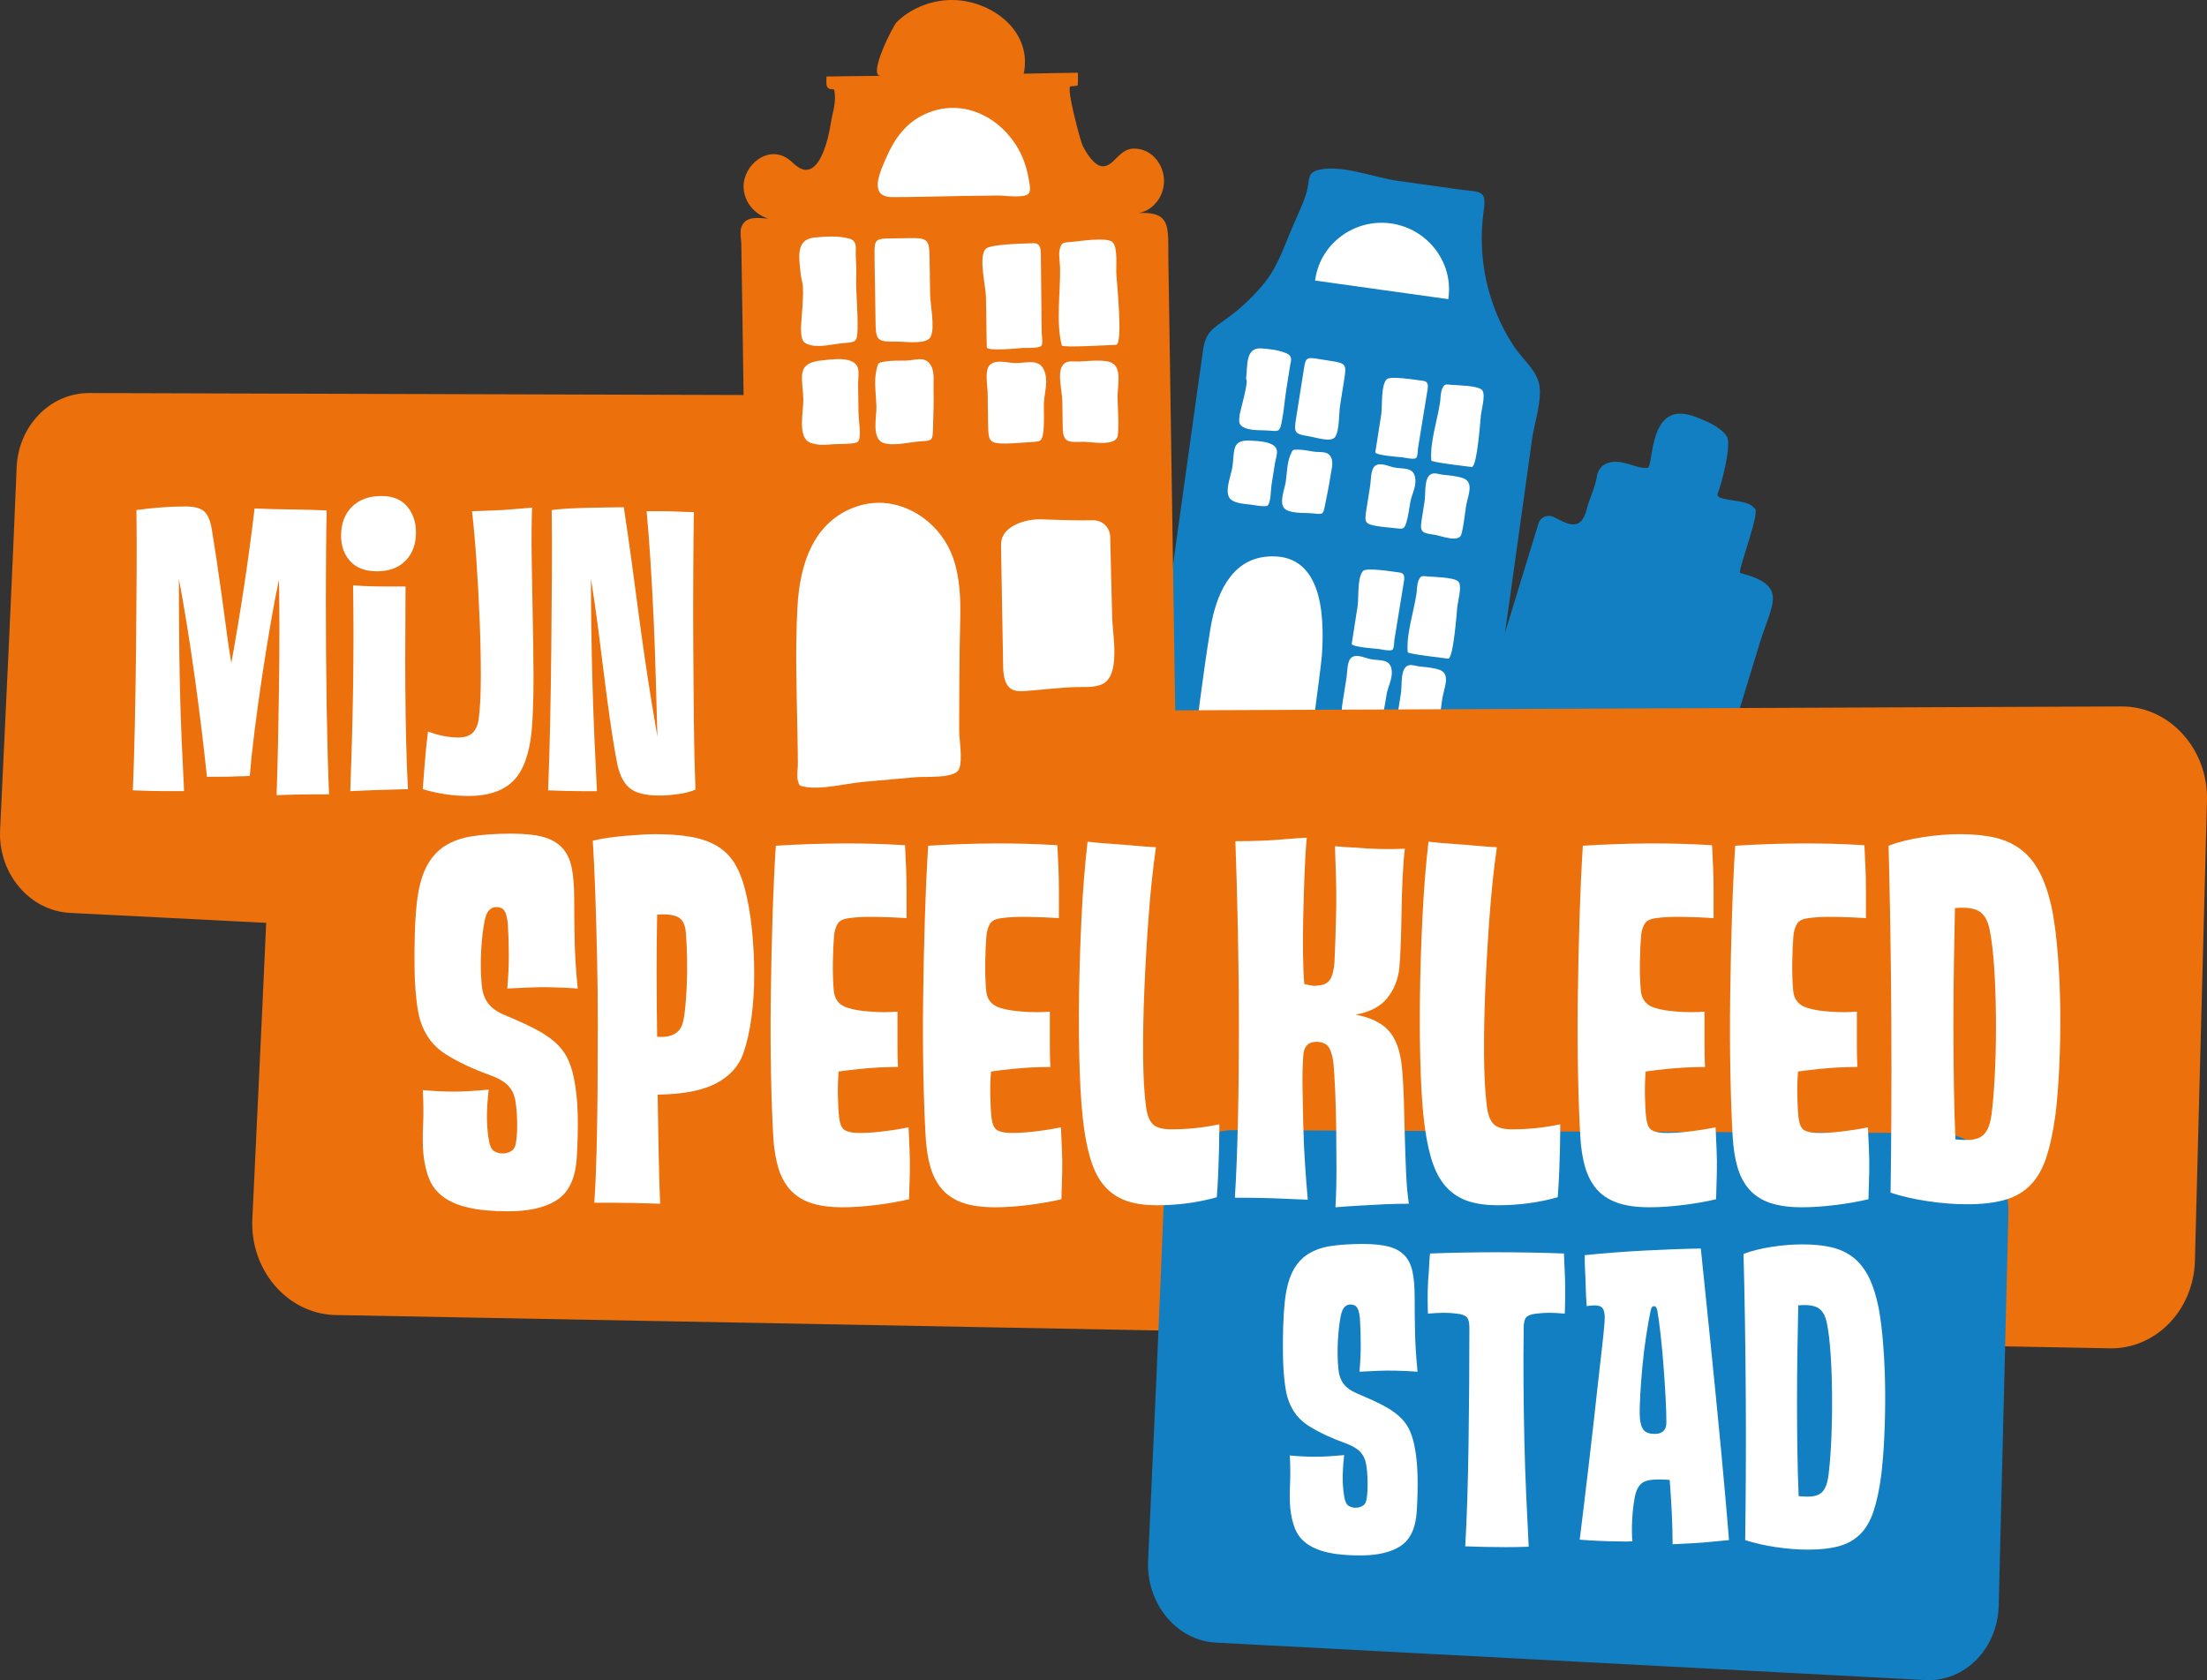 <?xml version="1.0" encoding="utf-8"?>
<!-- Generator: Adobe Illustrator 25.3.0, SVG Export Plug-In . SVG Version: 6.00 Build 0)  -->
<svg version="1.1" id="Laag_1" xmlns="http://www.w3.org/2000/svg" xmlns:xlink="http://www.w3.org/1999/xlink" x="0px" y="0px"
	 viewBox="0 0 280.185 213.296" style="enable-background:new 0 0 280.185 213.296;" xml:space="preserve">
<rect x="0" y="0" width="280.185" height="213.296" fill="#333333" stroke="none"/>
<path style="fill:#117FC2;" d="M220.9,72.703c-0.187-0.637,2.777-8.167,1.793-8.196
	c-0.7-1.026-3.121-0.836-4.409-1.362c-0.198-0.08-0.288-0.308-0.211-0.505
	c0.502-1.278,1.795-6.187,1.148-7.232c-0.765-1.237-2.812-2.066-4.18-2.561
	c-5.881-2.124-5.052,6.453-5.886,6.548c-1.57,0.18-3.752-1.554-5.595-0.343
	c-0.378,0.25-0.728,0.831-0.8,1.278c-0.259,1.625-0.927,2.791-1.327,4.344
	c-0.78,3.023-2.604,1.72-4.217,0.95c-0.757-0.36-1.657,0.026-1.902,0.828
	c-4.036,13.181-8.073,26.363-12.11,39.543l29.937,9.169l5.97-19.497
	c1.432-4.678,2.866-9.356,4.298-14.036c1.57-5.126,3.704-7.264-2.516-8.906
	C220.893,72.72,221.086,73.34,220.9,72.703"/>
<path style="fill:#117FC2;" d="M188.351,26.865c0.4-2.839-0.305-2.426-3.126-2.819
	c-2.601-0.366-5.201-0.727-7.8-1.091c-2.853-0.397-6.962-2.025-9.807-1.435
	c-1.818,0.376-1.231,1.162-1.776,2.998c-0.436,1.465-1.138,2.842-1.739,4.243
	c-0.958,2.235-1.882,5.006-3.407,6.937c-1.349,1.704-2.923,3.233-4.668,4.527
	c-2.071,1.537-3.013,1.833-3.329,4.455c-0.152,1.261-0.361,2.519-0.538,3.779
	c-0.486,3.481-0.972,6.963-1.457,10.446c-1.146,8.203-2.291,16.408-3.436,24.612
	c-0.595,4.255-1.189,8.51-1.783,12.766l21.264,2.968l21.265,2.97l5.061-36.252
	c0.474-3.396,0.949-6.792,1.423-10.19c0.284-2.028,1.016-4.048,1-6.115
	c-0.018-2.488-2.049-3.773-3.359-5.78
	C188.872,38.886,187.519,32.776,188.351,26.865"/>
<path style="fill:#FFFFFF;" d="M183.902,37.678c0.536-4.499-2.745-8.676-7.315-9.314
	c-4.571-0.64-8.872,2.48-9.586,6.955l-0.049,0.297l16.914,2.362L183.902,37.678z
	"/>
<path style="fill:#FFFFFF;" d="M165.623,99.794l-14.412-2.012
	c0.755-5.853,1.485-12.051,2.456-17.983c0.698-4.254,2.56-8.693,7.094-9.129
	c6.945-0.667,7.444,6.98,7.056,12.546
	C167.712,84.737,165.669,99.8,165.623,99.794"/>
<path style="fill:#FFFFFF;" d="M164.131,57.17c-0.107,0.086-0.168,0.257-0.311,0.586
	c-0.424,0.985-0.442,2.353-0.588,3.412c-0.12,0.882-1.013,2.916,0.025,3.541
	c0.874,0.524,2.618,0.361,3.609,0.483c1.11,0.136,1.117,0.083,1.356-1.104
	c0.242-1.2,0.499-2.399,0.675-3.613c0.095-0.651,0.39-1.573,0.154-2.243
	c-0.383-1.084-1.392-0.755-2.332-0.905c-0.599-0.096-1.254-0.238-1.86-0.242
	C164.431,57.081,164.251,57.07,164.131,57.17 M157.247,56.2
	c-0.759,0.506-0.571,1.681-0.804,3.164c-0.178,1.119-1.211,3.464-0.021,4.162
	c0.651,0.382,1.444,0.445,2.18,0.512c0.413,0.037,1.983,0.371,2.305,0.154
	c0.428-0.287,0.43-2.078,0.505-2.557c0.146-0.922,0.291-1.845,0.437-2.767
	c0.076-0.48,0.316-1.153,0.259-1.636c-0.143-1.207-2.406-1.231-3.263-1.291
	C158.067,55.886,157.571,55.981,157.247,56.2 M170.632,46.38
	c-0.216-0.287-0.687-0.403-1.57-0.543c-0.657-0.103-1.314-0.207-1.97-0.311
	c-1.256-0.199-1.342,0.013-1.548,1.249c-0.19,1.131-0.358,2.264-0.538,3.396
	c-0.156,0.993-0.314,1.986-0.471,2.98c-0.273,1.728-0.227,1.939,1.558,2.221
	c0.966,0.152,2.897,0.832,3.407,0.101c0.567-0.817,0.465-3.041,0.636-4.042
	c0.175-1.11,0.35-2.218,0.525-3.326C170.807,47.182,170.862,46.685,170.632,46.38
	 M163.78,45.19c-0.084-0.122-0.221-0.23-0.429-0.321
	c-1-0.437-2.114-0.554-3.19-0.637c-2.142-0.166-1.732,2.317-1.975,3.862
	c0.416,0.131-0.749,4.095-0.804,4.542c-0.111,0.9-0.178,1.331,0.66,1.686
	c0.916,0.389,2.195,0.257,3.177,0.346c1.132,0.106,1.254,0.116,1.502-1.119
	c0.276-1.383,0.373-2.795,0.593-4.189c0.148-0.94,0.295-1.879,0.446-2.819
	C163.841,46.024,164.03,45.548,163.78,45.19 M186.31,61.083
	c-0.135-0.167-0.332-0.302-0.609-0.394c-0.821-0.272-1.677-0.324-2.528-0.42
	c-0.676-0.076-1.281-0.424-1.781,0.154c-0.572,0.661-0.409,2.408-0.54,3.237
	c-0.132,0.843-0.265,1.685-0.399,2.527c-0.239,1.514,0.31,1.49,1.729,1.713
	c0.734,0.116,3.035,1.032,3.34-0.061c0.313-1.126,0.407-2.35,0.583-3.503
	C186.267,63.27,186.928,61.843,186.31,61.083 M174.555,59.156
	c-0.554,0.453-0.509,1.891-0.613,2.549c-0.162,1.022-0.33,2.046-0.489,3.068
	c-0.239,1.542-0.184,1.76,1.425,2.023c0.747,0.122,1.501,0.171,2.252,0.257
	c0.968,0.11,1.135,0.192,1.427-0.778c0.245-0.812,0.336-1.71,0.49-2.543
	c0.168-0.907,0.724-1.899,0.641-2.872c-0.143-1.685-1.56-1.254-2.808-1.538
	c-0.664-0.151-1.652-0.652-2.292-0.192L174.555,59.156 M188.228,49.619
	l-0.12-0.151c-0.645-0.524-2.956-0.545-3.816-0.614
	c-0.767-0.063-0.899-0.157-1.193,0.473c-0.228,0.488-0.204,1.29-0.287,1.82
	c-0.36,2.267-1.295,5.059-1.104,7.312c0.021,0.241,4.695,0.764,5.145,0.829
	c0.686-0.068,1.086-6.046,1.164-6.682
	C188.102,51.929,188.573,50.252,188.228,49.619 M179.771,58.15
	c-0.297,0.23-1.478-0.068-1.827-0.103c-0.293-0.026-3.405-0.246-3.341-0.648
	c0.252-1.587,0.497-3.177,0.747-4.765c0.16-1.025-0.067-3.733,0.701-4.489
	c0.453-0.447,3.634,0.077,4.552,0.192c0.159,0.019,0.325,0.047,0.452,0.146
	c0.262,0.207,0.236,0.608,0.184,0.941c-0.394,2.481-0.814,4.959-1.214,7.44
	C179.985,57.115,179.989,57.983,179.771,58.15"/>
<path style="fill:#FFFFFF;" d="M176.774,82.481c-0.297,0.23-1.478-0.068-1.827-0.102
	c-0.293-0.028-3.405-0.247-3.341-0.649c0.252-1.587,0.497-3.177,0.747-4.765
	c0.16-1.025-0.067-3.733,0.701-4.489c0.453-0.447,3.634,0.077,4.552,0.192
	c0.159,0.019,0.325,0.047,0.45,0.146c0.265,0.207,0.238,0.608,0.186,0.939
	c-0.394,2.483-0.814,4.961-1.214,7.442
	C176.988,81.446,176.992,82.314,176.774,82.481"/>
<path style="fill:#FFFFFF;" d="M185.231,73.949l-0.122-0.15
	c-0.643-0.524-2.956-0.545-3.816-0.615c-0.765-0.062-0.898-0.156-1.192,0.474
	c-0.228,0.487-0.203,1.288-0.288,1.82c-0.358,2.267-1.295,5.058-1.102,7.313
	c0.021,0.24,4.694,0.762,5.144,0.827c0.685-0.067,1.086-6.045,1.165-6.681
	C185.103,76.259,185.574,74.583,185.231,73.949"/>
<path style="fill:#FFFFFF;" d="M171.557,83.488c-0.553,0.453-0.51,1.891-0.614,2.547
	c-0.161,1.024-0.328,2.046-0.487,3.07c-0.24,1.54-0.185,1.76,1.425,2.023
	c0.746,0.122,1.5,0.171,2.252,0.257c0.969,0.11,1.135,0.19,1.426-0.778
	c0.245-0.813,0.336-1.71,0.492-2.544c0.168-0.906,0.723-1.898,0.64-2.871
	c-0.144-1.685-1.561-1.254-2.809-1.539c-0.663-0.152-1.651-0.651-2.292-0.19
	L171.557,83.488"/>
<path style="fill:#FFFFFF;" d="M183.313,85.415c-0.135-0.167-0.333-0.302-0.609-0.394
	c-0.82-0.272-1.677-0.324-2.529-0.42c-0.675-0.078-1.279-0.423-1.781,0.154
	c-0.572,0.661-0.408,2.409-0.539,3.238l-0.4,2.526
	c-0.239,1.514,0.311,1.49,1.73,1.713c0.733,0.116,3.035,1.033,3.339-0.061
	c0.314-1.126,0.407-2.35,0.584-3.504
	C183.271,87.602,183.931,86.176,183.313,85.415"/>
<rect x="205.787" y="90.606" transform="matrix(0.266 -0.964 0.964 0.266 61.646 274.408)" style="fill:#117FC2;" width="10.437" height="12.239"/>
<path style="fill:#EC700C;" d="M2.112,59.366c-0.49,12.257-1.494,33.44-2.099,45.974
	c-0.268,5.565,3.758,10.32,8.937,10.556l93.141,4.729
	c5.142,0.236,9.447-4.076,9.591-9.609l1.323-50.508
	c0.149-5.675-4.131-10.373-9.408-10.333l-92.361-0.277
	C6.325,49.938,2.323,54.089,2.112,59.366"/>
<path style="fill:#EC700C;" d="M34.463,101.56c-0.567,14.175-1.729,38.677-2.427,53.171
	c-0.309,6.437,4.346,11.935,10.336,12.21l225.186,4.223
	c5.947,0.271,10.925-4.716,11.093-11.113l1.53-58.415
	c0.172-6.564-4.778-11.999-10.88-11.952L45.015,90.61
	C39.336,90.654,34.707,95.456,34.463,101.56"/>
<path style="fill:#117FC2;" d="M147.739,152.797c-0.462,12.082-1.411,32.965-1.983,45.319
	c-0.254,5.486,3.644,10.178,8.652,10.417l90.071,4.754
	c4.973,0.237,9.131-4.009,9.266-9.462l1.228-49.79
	c0.139-5.595-4.005-10.233-9.108-10.197l-89.312-0.364
	C151.803,143.506,147.938,147.594,147.739,152.797"/>
<path style="fill:#FFFFFF;" d="M41.47,64.8c-0.034,1.559-0.059,3.329-0.076,5.312
	c-0.018,1.984-0.025,4.059-0.025,6.228c0,2.17,0.007,4.39,0.025,6.66
	c0.017,2.271,0.042,4.473,0.076,6.609c0.034,2.135,0.076,4.169,0.128,6.1
	c0.05,1.931,0.11,3.644,0.177,5.135h-2.033c-0.61,0-1.322,0.008-2.136,0.026
	c-0.813,0.016-1.643,0.041-2.491,0.076c0.068-1.932,0.127-4.075,0.178-6.432
	c0.051-2.354,0.094-4.761,0.128-7.218c0.032-2.457,0.05-4.872,0.05-7.245
	c0-2.373-0.018-4.523-0.05-6.457c-0.373,1.728-0.746,3.686-1.119,5.873
	c-0.373,2.186-0.729,4.415-1.068,6.685c-0.339,2.27-0.643,4.482-0.915,6.633
	c-0.272,2.154-0.474,4.06-0.609,5.72c-0.51,0.034-1.068,0.052-1.679,0.052
	c-0.508,0.034-1.084,0.05-1.728,0.05h-2.033
	c-0.171-1.661-0.391-3.61-0.661-5.847c-0.272-2.237-0.568-4.515-0.89-6.836
	c-0.323-2.323-0.661-4.576-1.016-6.763c-0.357-2.185-0.687-4.075-0.993-5.667
	c0,2.034,0.009,4.211,0.027,6.532c0.016,2.322,0.05,4.669,0.101,7.041
	c0.05,2.373,0.128,4.702,0.229,6.99c0.102,2.288,0.203,4.415,0.304,6.38
	h-0.609h-1.475c-0.609,0-1.304-0.009-2.084-0.025
	c-0.78-0.018-1.559-0.043-2.339-0.077c0.101-2.338,0.186-5.082,0.254-8.236
	c0.069-3.151,0.119-6.386,0.154-9.71c0.032-3.32,0.057-6.532,0.075-9.634
	c0.017-3.1,0.008-5.769-0.025-8.005c0.982-0.136,2.016-0.247,3.102-0.332
	c1.083-0.083,2.117-0.126,3.1-0.126c1.051,0,1.822,0.186,2.313,0.559
	c0.491,0.372,0.84,1.135,1.043,2.287c0.168,1.016,0.363,2.254,0.584,3.711
	c0.22,1.458,0.44,2.983,0.661,4.576c0.22,1.594,0.432,3.16,0.636,4.702
	c0.203,1.543,0.407,2.891,0.609,4.042c0.576-3.185,1.119-6.456,1.628-9.811
	c0.508-3.356,0.948-6.625,1.321-9.812c1.425,0.068,2.949,0.11,4.575,0.126
	C38.521,64.69,40.047,64.732,41.47,64.8"/>
<path style="fill:#FFFFFF;" d="M44.825,74.305c0.814,0.07,1.619,0.112,2.416,0.128
	c0.796,0.018,1.515,0.025,2.16,0.025h2.084c0,1.831-0.009,3.857-0.025,6.076
	c-0.018,2.22-0.018,4.482,0,6.787c0.016,2.305,0.05,4.567,0.101,6.787
	c0.052,2.219,0.127,4.244,0.23,6.074c-0.883,0.035-1.763,0.06-2.644,0.078
	c-0.881,0.016-1.661,0.042-2.339,0.076c-0.814,0.032-1.594,0.067-2.338,0.101
	c0.067-1.898,0.135-3.973,0.204-6.228c0.066-2.254,0.117-4.532,0.151-6.838
	c0.034-2.304,0.051-4.574,0.051-6.811C44.876,78.29,44.859,76.205,44.825,74.305
	 M48.435,62.969c1.423,0,2.508,0.441,3.253,1.322
	c0.746,0.881,1.119,1.983,1.119,3.304c0,1.493-0.441,2.687-1.322,3.585
	s-2.084,1.347-3.61,1.347c-1.492,0-2.627-0.423-3.405-1.271
	c-0.78-0.847-1.169-1.932-1.169-3.254c0-1.526,0.457-2.745,1.373-3.66
	C45.587,63.427,46.841,62.969,48.435,62.969"/>
<path style="fill:#FFFFFF;" d="M59.923,64.901c0.915-0.033,1.83-0.067,2.745-0.101
	c0.915-0.034,1.728-0.085,2.441-0.153c0.847-0.068,1.66-0.135,2.439-0.204
	c-0.068,1.899-0.084,4.018-0.05,6.354c0.033,2.339,0.076,4.729,0.128,7.17
	c0.05,2.44,0.083,4.83,0.101,7.167c0.016,2.339-0.026,4.423-0.128,6.253
	c-0.169,3.492-0.89,5.974-2.16,7.448c-1.27,1.475-3.262,2.212-5.974,2.212
	c-1.965,0-3.898-0.289-5.795-0.864c0.067-0.882,0.135-1.77,0.204-2.669
	c0.067-0.897,0.135-1.686,0.203-2.365l0.254-2.287
	c1.321,0.509,2.609,0.763,3.864,0.763c0.813,0,1.423-0.204,1.829-0.611
	c0.407-0.407,0.661-1.016,0.764-1.83c0.169-1.355,0.254-3.153,0.254-5.388
	c0-2.27-0.051-4.669-0.153-7.193c-0.101-2.526-0.238-5.008-0.407-7.449
	C60.312,68.713,60.127,66.63,59.923,64.901"/>
<path style="fill:#FFFFFF;" d="M88.29,100.234c-0.475,0.236-1.162,0.423-2.059,0.559
	c-0.899,0.135-1.737,0.203-2.517,0.203c-1.83,0-3.127-0.347-3.889-1.041
	c-0.762-0.696-1.279-1.839-1.549-3.432c-0.34-1.83-0.636-3.668-0.89-5.516
	c-0.256-1.848-0.501-3.72-0.738-5.618c-0.237-1.897-0.483-3.829-0.737-5.796
	c-0.254-1.965-0.551-4.015-0.89-6.151c0,2.034,0.018,4.211,0.052,6.533
	c0.033,2.322,0.083,4.677,0.151,7.067c0.069,2.389,0.153,4.727,0.254,7.015
	c0.103,2.288,0.204,4.415,0.306,6.381H75.224h-1.372
	c-0.577,0-1.238-0.009-1.982-0.026c-0.747-0.017-1.509-0.043-2.288-0.077
	c0.101-2.338,0.186-5.083,0.254-8.236c0.067-3.151,0.118-6.386,0.152-9.71
	c0.034-3.32,0.059-6.531,0.077-9.634c0.016-3.1,0.007-5.77-0.025-8.005
	c0.474-0.069,1.126-0.128,1.956-0.179c0.831-0.051,1.695-0.084,2.593-0.102
	c0.898-0.016,1.761-0.033,2.593-0.05c0.831-0.017,1.499-0.026,2.009-0.026
	c0.371,2.441,0.711,4.788,1.016,7.042s0.609,4.532,0.915,6.837
	c0.305,2.305,0.643,4.694,1.016,7.169c0.373,2.473,0.814,5.168,1.322,8.083
	c-0.068-2.204-0.136-4.61-0.203-7.219c-0.068-2.61-0.162-5.202-0.279-7.779
	c-0.119-2.575-0.254-5.05-0.407-7.422c-0.153-2.373-0.314-4.439-0.483-6.203
	h2.237c0.712,0,1.347,0.018,1.906,0.051c0.559,0.034,1.009,0.052,1.347,0.052
	h0.508c-0.034,2.304-0.059,4.948-0.075,7.93c-0.018,2.983-0.018,6.058,0,9.227
	c0.016,3.17,0.041,6.321,0.075,9.455C88.121,94.752,88.189,97.624,88.29,100.234
	"/>
<path style="fill:#FFFFFF;" d="M53.744,146.433c-0.086-0.979-0.095-2.16-0.031-3.543
	c0.062-1.381,0.052-2.882-0.033-4.501c1.361,0.127,2.659,0.191,3.894,0.191
	c1.234,0,2.723-0.084,4.468-0.255c-0.127,1.108-0.202,2.161-0.222,3.16
	c-0.023,1.001,0.053,2.054,0.222,3.161c0.128,0.808,0.361,1.309,0.703,1.5
	c0.34,0.192,0.68,0.287,1.022,0.287c0.467,0,0.871-0.117,1.212-0.351
	c0.341-0.234,0.532-0.712,0.575-1.436c0.085-0.553,0.116-1.33,0.095-2.329
	c-0.02-1-0.095-1.862-0.222-2.587c-0.128-0.766-0.437-1.405-0.926-1.915
	c-0.49-0.511-1.267-0.958-2.331-1.341c-2.129-0.765-3.98-1.637-5.553-2.616
	c-1.576-0.979-2.661-2.404-3.256-4.279c-0.214-0.679-0.384-1.616-0.511-2.807
	c-0.128-1.192-0.202-2.49-0.223-3.894c-0.022-1.405-0.011-2.83,0.031-4.278
	c0.043-1.446,0.128-2.767,0.256-3.958c0.212-1.872,0.606-3.383,1.181-4.533
	c0.575-1.148,1.35-2.042,2.33-2.681c0.979-0.639,2.171-1.064,3.575-1.276
	c1.404-0.213,3.042-0.32,4.916-0.32c1.659,0,3,0.139,4.021,0.415
	c1.022,0.278,1.829,0.734,2.426,1.373c0.596,0.638,1,1.479,1.214,2.522
	c0.212,1.043,0.318,2.33,0.318,3.861c0,2.043,0.022,3.927,0.065,5.65
	c0.041,1.724,0.169,3.671,0.382,5.841c-1.192-0.084-2.309-0.138-3.352-0.159
	s-1.989-0.01-2.84,0.031c-0.979,0.044-1.894,0.087-2.746,0.128
	c0.128-1.532,0.192-2.936,0.192-4.213c0-1.318-0.043-2.659-0.128-4.021
	c-0.086-0.808-0.234-1.363-0.447-1.66c-0.212-0.298-0.552-0.447-1.02-0.447
	c-0.342,0-0.639,0.128-0.895,0.383c-0.255,0.256-0.445,0.701-0.573,1.34
	c-0.214,1.022-0.363,2.289-0.447,3.799c-0.086,1.51-0.064,2.947,0.064,4.309
	c0.084,0.979,0.35,1.765,0.797,2.361c0.447,0.597,1.117,1.086,2.01,1.469
	c1.533,0.638,2.82,1.224,3.863,1.755c1.043,0.533,1.904,1.097,2.586,1.692
	c0.679,0.597,1.202,1.245,1.563,1.947c0.361,0.703,0.649,1.544,0.862,2.521
	c0.298,1.406,0.469,2.98,0.511,4.725c0.041,1.745,0,3.617-0.128,5.618
	c-0.171,2.51-0.989,4.256-2.457,5.234c-1.468,0.979-3.543,1.469-6.225,1.469
	c-2.001,0-3.66-0.15-4.979-0.447c-1.32-0.299-2.394-0.746-3.224-1.342
	c-0.829-0.594-1.437-1.349-1.818-2.265C54.127,148.806,53.872,147.709,53.744,146.433"/>
<path style="fill:#FFFFFF;" d="M83.427,131.624c1.829,0.126,2.915-0.468,3.255-1.788
	c0.128-0.469,0.235-1.139,0.319-2.012c0.087-0.871,0.15-1.839,0.192-2.904
	c0.042-1.062,0.054-2.171,0.033-3.319c-0.023-1.149-0.075-2.235-0.161-3.257
	c-0.084-0.979-0.414-1.616-0.989-1.914c-0.574-0.298-1.457-0.404-2.649-0.32
	c-0.043,2.129-0.064,4.533-0.064,7.214
	C83.363,125.964,83.384,128.729,83.427,131.624 M83.491,138.964
	c0.042,2.682,0.085,5.182,0.128,7.501c0.041,2.32,0.105,4.437,0.191,6.352
	c-1.106-0.043-2.161-0.076-3.159-0.095c-1.002-0.022-1.884-0.032-2.651-0.032
	h-2.552c0.128-1.872,0.223-4.033,0.287-6.48
	c0.064-2.447,0.105-5.032,0.128-7.757c0.02-2.723,0.031-5.531,0.031-8.426
	c0-2.894-0.031-5.734-0.095-8.521c-0.064-2.787-0.138-5.448-0.223-7.98
	c-0.086-2.532-0.193-4.799-0.32-6.8c0.51-0.128,1.118-0.244,1.819-0.351
	c0.702-0.105,1.436-0.191,2.203-0.255c0.765-0.064,1.488-0.116,2.17-0.159
	c0.681-0.043,1.256-0.064,1.724-0.064c1.787,0,3.32,0.117,4.596,0.351
	c1.278,0.234,2.362,0.617,3.256,1.148c0.893,0.533,1.617,1.236,2.171,2.107
	c0.552,0.873,0.998,1.947,1.34,3.225c0.425,1.617,0.734,3.372,0.925,5.266
	c0.192,1.894,0.288,3.799,0.288,5.714c0,1.914-0.118,3.745-0.352,5.488
	c-0.234,1.747-0.585,3.279-1.053,4.599c-0.596,1.616-1.754,2.871-3.479,3.765
	C89.141,138.453,86.682,138.922,83.491,138.964"/>
<path style="fill:#FFFFFF;" d="M106.471,136.027c-0.086,0.894-0.117,1.915-0.095,3.064
	c0.021,1.149,0.073,2.085,0.159,2.81c0.085,0.723,0.276,1.212,0.575,1.468
	c0.297,0.255,0.808,0.404,1.531,0.447c0.895,0.042,1.979-0.011,3.257-0.161
	c1.276-0.148,2.426-0.328,3.446-0.542c0.042,0.894,0.085,1.851,0.128,2.873
	c0.042,0.852,0.054,1.818,0.033,2.904c-0.023,1.085-0.055,2.202-0.097,3.352
	c-1.234,0.297-2.628,0.542-4.182,0.734c-1.554,0.192-2.968,0.288-4.244,0.288
	c-1.661,0-3.032-0.192-4.118-0.575c-1.084-0.383-1.958-0.958-2.618-1.724
	c-0.659-0.766-1.148-1.702-1.467-2.809c-0.32-1.106-0.522-2.382-0.606-3.831
	c-0.128-2.127-0.225-4.745-0.289-7.851c-0.063-3.106-0.074-6.373-0.031-9.799
	c0.042-3.425,0.116-6.832,0.223-10.214c0.106-3.383,0.245-6.415,0.416-9.097
	c2.68-0.17,5.415-0.266,8.202-0.288c2.787-0.019,5.523,0.055,8.203,0.224
	c0.043,0.852,0.085,1.767,0.128,2.746c0.042,0.851,0.064,1.851,0.064,2.999
	v3.512c-1.235-0.086-2.543-0.138-3.927-0.16c-1.383-0.021-2.5,0.032-3.35,0.16
	c-0.724,0.085-1.203,0.309-1.436,0.67c-0.235,0.361-0.395,0.841-0.48,1.437
	c-0.085,1.02-0.138,2.159-0.159,3.415c-0.022,1.255,0.011,2.393,0.095,3.415
	c0.043,1.32,0.681,2.148,1.915,2.489c0.682,0.213,1.618,0.362,2.809,0.447
	c1.192,0.086,2.319,0.086,3.384,0v2.298v2.298c0,0.81,0.021,1.618,0.064,2.426
	c-0.766,0-1.576,0.022-2.426,0.064C110.002,135.603,108.3,135.773,106.471,136.027"
	/>
<path style="fill:#FFFFFF;" d="M125.814,136.027c-0.086,0.894-0.117,1.915-0.095,3.064
	c0.021,1.149,0.073,2.085,0.159,2.81c0.085,0.723,0.276,1.212,0.575,1.468
	c0.297,0.255,0.808,0.404,1.531,0.447c0.895,0.042,1.979-0.011,3.257-0.161
	c1.276-0.148,2.426-0.328,3.446-0.542c0.043,0.894,0.085,1.851,0.128,2.873
	c0.042,0.852,0.054,1.818,0.033,2.904c-0.023,1.085-0.055,2.202-0.097,3.352
	c-1.234,0.297-2.628,0.542-4.18,0.734c-1.554,0.192-2.97,0.288-4.246,0.288
	c-1.659,0-3.032-0.192-4.118-0.575c-1.084-0.383-1.958-0.958-2.618-1.724
	c-0.659-0.766-1.148-1.702-1.467-2.809c-0.32-1.106-0.522-2.382-0.606-3.831
	c-0.128-2.127-0.225-4.745-0.289-7.851c-0.063-3.106-0.074-6.373-0.031-9.799
	c0.042-3.425,0.118-6.832,0.223-10.214c0.107-3.383,0.245-6.415,0.416-9.097
	c2.681-0.17,5.415-0.266,8.203-0.288c2.786-0.019,5.522,0.055,8.202,0.224
	c0.043,0.852,0.085,1.767,0.128,2.746c0.042,0.851,0.064,1.851,0.064,2.999
	v3.512c-1.235-0.086-2.543-0.138-3.925-0.16
	c-1.385-0.021-2.502,0.032-3.352,0.16c-0.724,0.085-1.203,0.309-1.436,0.67
	c-0.235,0.361-0.395,0.841-0.48,1.437c-0.085,1.02-0.138,2.159-0.159,3.415
	c-0.022,1.255,0.011,2.393,0.095,3.415c0.043,1.32,0.681,2.148,1.917,2.489
	c0.68,0.213,1.616,0.362,2.807,0.447c1.192,0.086,2.321,0.086,3.384,0v2.298
	v2.298c0,0.81,0.021,1.618,0.064,2.426c-0.766,0-1.574,0.022-2.426,0.064
	C129.347,135.603,127.644,135.773,125.814,136.027"/>
<path style="fill:#FFFFFF;" d="M146.751,107.556c-0.383,2.682-0.692,5.598-0.926,8.746
	c-0.234,3.15-0.414,6.234-0.542,9.256c-0.128,3.023-0.181,5.842-0.16,8.459
	c0.021,2.618,0.138,4.735,0.352,6.351c0.128,1.108,0.414,1.884,0.862,2.331
	c0.447,0.447,1.222,0.67,2.329,0.67c2.086,0,4.128-0.212,6.128-0.637v0.828
	c0,0.555-0.011,1.278-0.031,2.171c-0.023,0.894-0.054,1.884-0.095,2.968
	c-0.043,1.086-0.107,2.182-0.192,3.288c-1.193,0.34-2.426,0.595-3.704,0.766
	c-1.276,0.17-2.574,0.256-3.893,0.256c-1.447,0-2.692-0.171-3.735-0.511
	c-1.043-0.342-1.937-0.895-2.681-1.66c-0.745-0.766-1.34-1.764-1.788-3.001
	c-0.447-1.233-0.797-2.766-1.053-4.596c-0.255-1.787-0.437-4.139-0.542-7.053
	c-0.107-2.915-0.138-6.066-0.097-9.448c0.043-3.383,0.149-6.809,0.32-10.278
	c0.169-3.469,0.425-6.672,0.766-9.609c1.107,0.128,2.181,0.225,3.224,0.289
	c1.043,0.063,1.968,0.138,2.777,0.223
	C145.005,107.451,145.9,107.514,146.751,107.556"/>
<path style="fill:#FFFFFF;" d="M165.902,106.343c-0.128,1.319-0.223,2.853-0.287,4.596
	c-0.064,1.746-0.119,3.49-0.16,5.236c-0.043,1.745-0.054,3.393-0.033,4.946
	c0.022,1.555,0.074,2.82,0.161,3.799c0.212,0.043,0.404,0.086,0.574,0.128
	c0.17,0.043,0.351,0.074,0.543,0.095c0.191,0.022,0.393,0.012,0.606-0.031
	c0.723-0.043,1.234-0.289,1.533-0.734c0.297-0.447,0.489-1.16,0.573-2.139
	c0.042-0.937,0.087-2.012,0.128-3.224c0.042-1.214,0.074-2.48,0.097-3.798
	c0.02-1.32,0.01-2.639-0.033-3.958c-0.043-1.319-0.086-2.596-0.128-3.832
	c0.895,0.088,1.853,0.152,2.873,0.192c0.852,0.086,1.798,0.14,2.841,0.161
	c1.043,0.022,2.096,0.011,3.16-0.033c-0.128,1.065-0.223,2.279-0.287,3.639
	c-0.064,1.363-0.107,2.735-0.128,4.119c-0.022,1.382-0.053,2.723-0.095,4.021
	c-0.043,1.298-0.107,2.436-0.192,3.415c-0.17,1.447-0.681,2.703-1.533,3.766
	c-0.851,1.064-2.192,1.766-4.021,2.107c1.872,0.341,3.265,1.011,4.182,2.01
	c0.915,1.001,1.478,2.522,1.692,4.565c0.126,1.319,0.212,2.756,0.254,4.309
	c0.043,1.555,0.086,3.119,0.128,4.692c0.043,1.575,0.096,3.096,0.16,4.565
	c0.064,1.468,0.18,2.756,0.351,3.861c-0.936,0-1.938,0.021-3.001,0.064
	c-0.893,0.042-1.894,0.097-3,0.16c-1.108,0.064-2.213,0.137-3.32,0.223
	c0.085-1.445,0.128-3.041,0.128-4.788c0-1.744-0.011-3.457-0.031-5.138
	c-0.023-1.681-0.064-3.257-0.128-4.724c-0.064-1.468-0.14-2.691-0.224-3.671
	c-0.085-0.722-0.256-1.34-0.51-1.851c-0.255-0.51-0.766-0.786-1.533-0.829
	c-1.107-0.044-1.702,0.532-1.787,1.723c-0.086,1.149-0.118,2.5-0.095,4.053
	c0.021,1.555,0.052,3.161,0.095,4.82c0.041,1.66,0.117,3.31,0.224,4.947
	c0.106,1.639,0.223,3.14,0.351,4.5c-0.938-0.042-1.937-0.085-3.001-0.126
	c-0.893-0.043-1.884-0.076-2.968-0.097c-1.085-0.022-2.183-0.031-3.288-0.031
	c0.17-2.682,0.297-5.883,0.383-9.607c0.085-3.725,0.128-7.651,0.128-11.779
	c0-4.127-0.043-8.266-0.128-12.417c-0.086-4.149-0.191-7.968-0.319-11.458
	c1.191,0,2.329-0.021,3.415-0.064c1.085-0.043,2.053-0.105,2.905-0.192
	C164.136,106.45,165.049,106.386,165.902,106.343"/>
<path style="fill:#FFFFFF;" d="M190.032,107.556c-0.383,2.682-0.692,5.598-0.925,8.746
	c-0.235,3.15-0.415,6.234-0.543,9.256c-0.128,3.023-0.181,5.842-0.16,8.459
	c0.021,2.618,0.138,4.735,0.352,6.351c0.126,1.108,0.414,1.884,0.862,2.331
	c0.447,0.447,1.222,0.67,2.329,0.67c2.086,0,4.128-0.212,6.128-0.637v0.828
	c0,0.555-0.01,1.278-0.031,2.171c-0.023,0.894-0.054,1.884-0.095,2.968
	c-0.043,1.086-0.107,2.182-0.192,3.288c-1.193,0.34-2.426,0.595-3.704,0.766
	c-1.276,0.17-2.574,0.256-3.893,0.256c-1.447,0-2.692-0.171-3.735-0.511
	c-1.043-0.342-1.937-0.895-2.681-1.66c-0.745-0.766-1.34-1.764-1.788-3.001
	c-0.447-1.233-0.797-2.766-1.053-4.596c-0.255-1.787-0.437-4.139-0.542-7.053
	c-0.107-2.915-0.14-6.066-0.097-9.448c0.042-3.383,0.149-6.809,0.32-10.278
	c0.169-3.469,0.425-6.672,0.766-9.609c1.107,0.128,2.181,0.225,3.224,0.289
	c1.043,0.063,1.968,0.138,2.777,0.223
	C188.286,107.451,189.181,107.514,190.032,107.556"/>
<path style="fill:#FFFFFF;" d="M208.926,136.027c-0.086,0.894-0.117,1.915-0.095,3.064
	c0.021,1.149,0.073,2.085,0.159,2.81c0.085,0.723,0.276,1.212,0.575,1.468
	c0.297,0.255,0.808,0.404,1.531,0.447c0.895,0.042,1.979-0.011,3.257-0.161
	c1.276-0.148,2.426-0.328,3.446-0.542c0.042,0.894,0.085,1.851,0.128,2.873
	c0.042,0.852,0.054,1.818,0.031,2.904c-0.021,1.085-0.053,2.202-0.095,3.352
	c-1.234,0.297-2.628,0.542-4.182,0.734c-1.554,0.192-2.968,0.288-4.244,0.288
	c-1.661,0-3.032-0.192-4.118-0.575c-1.084-0.383-1.958-0.958-2.618-1.724
	c-0.659-0.766-1.148-1.702-1.467-2.809c-0.32-1.106-0.522-2.382-0.606-3.831
	c-0.128-2.127-0.225-4.745-0.289-7.851c-0.063-3.106-0.074-6.373-0.031-9.799
	c0.042-3.425,0.116-6.832,0.223-10.214c0.106-3.383,0.245-6.415,0.416-9.097
	c2.68-0.17,5.415-0.266,8.202-0.288c2.787-0.019,5.523,0.055,8.203,0.224
	c0.043,0.852,0.085,1.767,0.128,2.746c0.042,0.851,0.064,1.851,0.064,2.999
	v3.512c-1.235-0.086-2.543-0.138-3.927-0.16c-1.383-0.021-2.5,0.032-3.351,0.16
	c-0.723,0.085-1.202,0.309-1.435,0.67c-0.235,0.361-0.395,0.841-0.48,1.437
	c-0.085,1.02-0.138,2.159-0.159,3.415c-0.022,1.255,0.011,2.393,0.095,3.415
	c0.043,1.32,0.681,2.148,1.915,2.489c0.682,0.213,1.618,0.362,2.809,0.447
	c1.192,0.086,2.319,0.086,3.384,0v2.298v2.298c0,0.81,0.021,1.618,0.064,2.426
	c-0.766,0-1.576,0.022-2.426,0.064C212.457,135.603,210.755,135.773,208.926,136.027"
	/>
<path style="fill:#FFFFFF;" d="M228.269,136.027c-0.086,0.894-0.117,1.915-0.095,3.064
	c0.021,1.149,0.073,2.085,0.159,2.81c0.085,0.723,0.276,1.212,0.575,1.468
	c0.297,0.255,0.808,0.404,1.531,0.447c0.895,0.042,1.979-0.011,3.257-0.161
	c1.276-0.148,2.426-0.328,3.446-0.542c0.042,0.894,0.085,1.851,0.128,2.873
	c0.042,0.852,0.054,1.818,0.033,2.904c-0.023,1.085-0.055,2.202-0.097,3.352
	c-1.234,0.297-2.628,0.542-4.18,0.734c-1.554,0.192-2.97,0.288-4.246,0.288
	c-1.659,0-3.032-0.192-4.118-0.575c-1.084-0.383-1.958-0.958-2.618-1.724
	c-0.659-0.766-1.148-1.702-1.467-2.809c-0.32-1.106-0.522-2.382-0.606-3.831
	c-0.128-2.127-0.225-4.745-0.289-7.851c-0.063-3.106-0.074-6.373-0.031-9.799
	c0.042-3.425,0.118-6.832,0.223-10.214c0.107-3.383,0.245-6.415,0.416-9.097
	c2.68-0.17,5.415-0.266,8.202-0.288c2.787-0.019,5.523,0.055,8.203,0.224
	c0.043,0.852,0.085,1.767,0.128,2.746c0.042,0.851,0.064,1.851,0.064,2.999
	v3.512c-1.235-0.086-2.543-0.138-3.925-0.16
	c-1.385-0.021-2.502,0.032-3.352,0.16c-0.724,0.085-1.203,0.309-1.436,0.67
	c-0.235,0.361-0.395,0.841-0.48,1.437c-0.085,1.02-0.138,2.159-0.159,3.415
	c-0.022,1.255,0.011,2.393,0.095,3.415c0.043,1.32,0.681,2.148,1.917,2.489
	c0.68,0.213,1.616,0.362,2.807,0.447c1.192,0.086,2.321,0.086,3.384,0v2.298
	v2.298c0,0.81,0.021,1.618,0.064,2.426c-0.766,0-1.574,0.022-2.426,0.064
	C231.802,135.603,230.099,135.773,228.269,136.027"/>
<path style="fill:#FFFFFF;" d="M248.185,115.282c-0.043,2-0.086,4.308-0.128,6.926
	c-0.043,2.617-0.064,5.288-0.064,8.011c0,2.682,0.021,5.299,0.064,7.852
	c0.042,2.553,0.106,4.746,0.192,6.576c0.851,0.085,1.554,0.095,2.107,0.031
	c0.552-0.063,0.999-0.233,1.341-0.511c0.34-0.276,0.606-0.68,0.798-1.212
	c0.191-0.532,0.328-1.245,0.414-2.139c0.17-1.489,0.297-3.288,0.384-5.394
	c0.084-2.107,0.117-4.245,0.095-6.416c-0.023-2.171-0.095-4.234-0.223-6.192
	c-0.128-1.957-0.32-3.553-0.575-4.788c-0.213-1.105-0.639-1.872-1.276-2.299
	C250.675,115.301,249.632,115.153,248.185,115.282 M239.759,107.364
	c1.233-0.468,2.681-0.83,4.341-1.084c1.659-0.256,3.234-0.383,4.724-0.383
	c1.701,0,3.191,0.15,4.469,0.446c1.276,0.298,2.393,0.821,3.351,1.565
	c0.957,0.744,1.756,1.754,2.393,3.032c0.639,1.276,1.15,2.872,1.533,4.786
	c0.297,1.618,0.532,3.545,0.702,5.78c0.169,2.232,0.265,4.53,0.288,6.893
	c0.021,2.363-0.023,4.693-0.128,6.99c-0.107,2.299-0.266,4.319-0.478,6.065
	c-0.299,2.213-0.693,4.054-1.183,5.521c-0.489,1.468-1.171,2.639-2.043,3.511
	c-0.872,0.874-1.958,1.491-3.254,1.851c-1.299,0.362-2.884,0.544-4.757,0.544
	c-1.575,0-3.224-0.128-4.947-0.384c-1.723-0.255-3.31-0.616-4.756-1.086
	c0.042-2.807,0.075-6.095,0.096-9.861c0.02-3.767,0.02-7.661,0-11.684
	c-0.021-4.021-0.064-8-0.128-11.937
	C239.918,113.994,239.844,110.473,239.759,107.364"/>
<path style="fill:#FFFFFF;" d="M163.798,191.409c-0.071-0.807-0.079-1.781-0.027-2.922
	c0.054-1.141,0.045-2.379-0.026-3.713c1.123,0.106,2.194,0.158,3.213,0.158
	c1.017,0,2.246-0.07,3.686-0.21c-0.106,0.913-0.168,1.782-0.185,2.606
	c-0.019,0.826,0.043,1.694,0.185,2.606c0.104,0.668,0.297,1.08,0.579,1.237
	c0.279,0.159,0.56,0.238,0.842,0.238c0.385,0,0.719-0.097,1-0.29
	c0.281-0.193,0.438-0.586,0.474-1.185c0.07-0.455,0.096-1.097,0.079-1.921
	c-0.018-0.825-0.079-1.536-0.185-2.133c-0.105-0.632-0.361-1.158-0.763-1.579
	c-0.404-0.422-1.045-0.791-1.922-1.106c-1.755-0.633-3.282-1.35-4.58-2.159
	c-1.3-0.808-2.195-1.982-2.686-3.527c-0.176-0.562-0.315-1.334-0.421-2.318
	c-0.105-0.982-0.168-2.053-0.184-3.212c-0.018-1.157-0.009-2.334,0.025-3.528
	c0.036-1.191,0.106-2.28,0.211-3.264c0.175-1.543,0.501-2.79,0.975-3.737
	c0.474-0.95,1.114-1.687,1.922-2.212c0.807-0.526,1.79-0.878,2.947-1.054
	c1.159-0.175,2.51-0.263,4.056-0.263c1.368,0,2.473,0.114,3.317,0.342
	c0.843,0.229,1.508,0.606,2,1.132c0.492,0.527,0.824,1.22,1.001,2.08
	c0.175,0.861,0.263,1.922,0.263,3.186c0,1.685,0.018,3.237,0.052,4.659
	c0.036,1.422,0.141,3.027,0.316,4.819c-0.983-0.071-1.904-0.114-2.764-0.132
	s-1.64-0.009-2.343,0.025c-0.808,0.036-1.563,0.071-2.264,0.107
	c0.106-1.264,0.159-2.423,0.159-3.476c0-1.087-0.037-2.193-0.107-3.317
	c-0.07-0.666-0.193-1.124-0.368-1.369c-0.176-0.245-0.456-0.369-0.843-0.369
	c-0.28,0-0.526,0.107-0.736,0.316c-0.211,0.211-0.369,0.579-0.474,1.105
	c-0.176,0.844-0.299,1.888-0.369,3.133c-0.071,1.248-0.052,2.432,0.052,3.555
	c0.07,0.808,0.29,1.458,0.658,1.948c0.37,0.492,0.923,0.896,1.66,1.211
	c1.264,0.527,2.325,1.01,3.185,1.448c0.86,0.44,1.57,0.905,2.133,1.395
	c0.56,0.492,0.991,1.028,1.29,1.606c0.297,0.579,0.534,1.273,0.711,2.08
	c0.245,1.158,0.385,2.458,0.42,3.897c0.035,1.44,0,2.984-0.105,4.633
	c-0.141,2.072-0.816,3.51-2.026,4.318c-1.213,0.807-2.922,1.211-5.134,1.211
	c-1.651,0-3.021-0.123-4.108-0.368c-1.087-0.247-1.974-0.615-2.658-1.107
	c-0.685-0.49-1.185-1.114-1.502-1.869
	C164.114,193.366,163.903,192.461,163.798,191.409"/>
<path style="fill:#FFFFFF;" d="M181.541,159.132c5.651-0.211,11.32-0.211,17.007,0
	c0.034,0.772,0.07,1.579,0.105,2.421c0.034,0.704,0.052,1.51,0.052,2.423
	c0,0.912-0.018,1.843-0.052,2.79c-0.772-0.07-1.421-0.105-1.947-0.105
	c-0.528,0-1.089,0.035-1.686,0.105c-0.632,0.072-1.052,0.229-1.263,0.474
	c-0.211,0.247-0.317,0.667-0.317,1.265c-0.035,2.246-0.044,4.581-0.026,7.002
	c0.018,2.422,0.053,4.836,0.105,7.24c0.054,2.405,0.132,4.765,0.238,7.083
	c0.105,2.316,0.211,4.492,0.316,6.529c-1.089,0.034-2.036,0.052-2.845,0.052
	c-0.806,0-1.675-0.009-2.605-0.027c-0.93-0.018-1.799-0.044-2.606-0.079
	c0.104-1.79,0.192-3.809,0.263-6.055c0.07-2.246,0.122-4.589,0.157-7.03
	c0.035-2.439,0.061-4.912,0.079-7.423c0.018-2.509,0.027-4.941,0.027-7.292
	c0-0.598-0.106-1.018-0.315-1.265c-0.211-0.245-0.633-0.402-1.264-0.474
	c-0.528-0.07-1.071-0.105-1.633-0.105c-0.561,0-1.246,0.035-2.053,0.105
	c-0.036-0.947-0.045-1.878-0.027-2.79c0.018-0.913,0.061-1.719,0.133-2.423
	C181.418,160.711,181.47,159.904,181.541,159.132"/>
<path style="fill:#FFFFFF;" d="M209.552,166.398c-0.176,0.842-0.36,1.879-0.554,3.107
	c-0.193,1.23-0.35,2.494-0.474,3.791c-0.123,1.3-0.218,2.553-0.289,3.764
	c-0.07,1.213-0.088,2.187-0.052,2.924c0.07,0.772,0.245,1.307,0.527,1.605
	c0.28,0.299,0.737,0.448,1.368,0.448c0.982,0,1.474-0.492,1.474-1.475
	c0-0.843-0.034-1.912-0.104-3.211c-0.071-1.298-0.159-2.634-0.264-4.002
	c-0.106-1.369-0.229-2.686-0.369-3.948c-0.139-1.265-0.281-2.282-0.42-3.055
	c-0.071-0.35-0.211-0.527-0.422-0.527S209.622,166.012,209.552,166.398
	 M211.974,187.881c-1.615-0.14-2.72-0.052-3.317,0.263
	c-0.597,0.317-0.984,1.037-1.159,2.158c-0.14,0.773-0.236,1.66-0.29,2.66
	c-0.052,1.001-0.044,1.906,0.027,2.712c-0.631,0.036-1.298,0.036-2.001,0
	c-0.597,0-1.298-0.018-2.105-0.053c-0.808-0.034-1.668-0.088-2.581-0.157
	c0.176-1.369,0.36-2.878,0.553-4.528c0.192-1.651,0.395-3.345,0.606-5.081
	c0.21-1.738,0.412-3.484,0.605-5.24c0.193-1.755,0.377-3.422,0.553-5.002
	c0.175-1.58,0.343-3.045,0.5-4.397c0.158-1.351,0.272-2.482,0.342-3.396
	c0.071-0.912-0.036-1.517-0.315-1.817c-0.282-0.297-0.932-0.359-1.949-0.184
	c-0.07-0.842-0.115-1.649-0.131-2.421c-0.019-0.771-0.044-1.456-0.08-2.054
	c-0.034-0.702-0.052-1.369-0.052-2.001c2.351-0.245,4.852-0.438,7.503-0.579
	c2.649-0.14,5.063-0.227,7.24-0.263c0.139,1.404,0.316,3.106,0.527,5.108
	c0.209,1.999,0.429,4.141,0.658,6.423c0.227,2.282,0.465,4.642,0.71,7.082
	s0.474,4.79,0.685,7.055c0.211,2.264,0.403,4.379,0.579,6.344
	c0.176,1.968,0.315,3.634,0.421,5.002c-0.703,0.072-1.44,0.141-2.211,0.211
	c-0.667,0.072-1.43,0.133-2.29,0.185c-0.861,0.052-1.747,0.096-2.66,0.132
	c0-0.528-0.009-1.141-0.026-1.844c-0.018-0.701-0.045-1.429-0.079-2.185
	c-0.036-0.755-0.079-1.501-0.131-2.237
	C212.053,189.04,212.008,188.407,211.974,187.881"/>
<path style="fill:#FFFFFF;" d="M228.294,165.714c-0.034,1.651-0.069,3.554-0.104,5.714
	c-0.035,2.158-0.053,4.361-0.053,6.606c0,2.212,0.018,4.371,0.053,6.477
	c0.035,2.107,0.087,3.915,0.158,5.424c0.701,0.071,1.281,0.079,1.738,0.025
	c0.455-0.052,0.823-0.192,1.105-0.42c0.281-0.228,0.501-0.562,0.658-1.001
	c0.158-0.438,0.272-1.027,0.342-1.764c0.14-1.227,0.245-2.711,0.317-4.449
	c0.069-1.737,0.096-3.501,0.078-5.291c-0.018-1.791-0.078-3.493-0.184-5.108
	c-0.105-1.614-0.263-2.931-0.474-3.949c-0.177-0.912-0.526-1.544-1.053-1.895
	C230.349,165.732,229.487,165.609,228.294,165.714 M221.345,159.185
	c1.018-0.386,2.211-0.685,3.58-0.896c1.37-0.21,2.667-0.314,3.897-0.314
	c1.404,0,2.632,0.123,3.686,0.368c1.053,0.245,1.974,0.676,2.764,1.289
	c0.789,0.615,1.447,1.449,1.975,2.502c0.525,1.052,0.947,2.369,1.262,3.949
	c0.245,1.334,0.44,2.922,0.58,4.766c0.139,1.841,0.22,3.737,0.237,5.686
	c0.017,1.948-0.017,3.87-0.105,5.766c-0.088,1.894-0.22,3.562-0.395,5.002
	c-0.247,1.825-0.571,3.342-0.975,4.553c-0.402,1.212-0.965,2.178-1.684,2.897
	c-0.72,0.719-1.615,1.228-2.685,1.527c-1.072,0.297-2.38,0.447-3.923,0.447
	c-1.299,0-2.659-0.105-4.081-0.316c-1.422-0.21-2.729-0.508-3.922-0.894
	c0.034-2.318,0.061-5.029,0.079-8.136c0.016-3.106,0.016-6.318,0-9.635
	c-0.018-3.317-0.054-6.599-0.106-9.847
	C221.477,164.652,221.415,161.748,221.345,159.185"/>
<path style="fill:#EC700C;" d="M106.913,11.35l0.028,1.851L106.913,11.35z M112.956,11.209
	l-0.018-0.097l0.021,0.097H112.956z M147.54,27.71
	c-0.538-0.514-1.447-0.751-2.982-0.659c1.924-0.363,3.246-2.197,3.217-4.144
	c-0.033-2.136-1.683-4.135-3.933-4.039c-1.764,0.077-2.417,2.182-3.763,2.245
	c-1.155,0.055-2.235-1.807-2.659-2.68c-0.248-0.508-2.127-7.435-1.502-7.478
	c0.326-0.023,0.593-0.008,0.902-0.115c0.055-0.532,0.011-1.064,0.025-1.608
	c0-0.016-6.498,0.115-6.878,0.123c1.193-5.675-4.598-9.679-9.76-9.334
	c-2.341,0.157-4.696,1.133-6.37,2.795c-0.483,0.479-3.701,6.828-2.038,6.812
	c-0.381,0.003-6.88,0.071-6.88,0.087c0.015,0.982-0.21,1.675,0.963,1.626
	c0.37,1.525-0.185,2.862-0.416,4.347c-0.26,1.668-1.398,7.261-4.108,5.548
	c-0.459-0.291-0.82-0.712-1.261-1.031c-2.578-1.867-5.737,0.727-5.696,3.512
	c0.028,1.878,1.34,3.466,3.112,4.03c-1.291-0.08-2.987-0.367-3.43,1.208
	c-0.162,0.573,0.021,1.463,0.03,2.059c0.034,2.24,0.068,4.481,0.102,6.721
	c0.103,6.775,0.205,13.55,0.306,20.326c0.202,13.331,0.405,26.663,0.605,39.996
	c0.003,0.224,0.037,4.4,0.067,4.4l54.176-0.817
	c-0.141-9.353-0.282-18.705-0.425-28.057c-0.207-13.667-0.413-27.334-0.62-41.003
	C148.29,30.312,148.468,28.599,147.54,27.71"/>
<path style="fill:#FFFFFF;" d="M130.711,24.342c0.1-0.302,0.052-0.645-0.001-0.963
	c-0.109-0.656-0.226-1.313-0.4-1.956c-1.499-5.528-7.311-9.49-12.889-6.934
	c-2.371,1.085-3.836,3.074-4.853,5.402c-0.834,1.906-2.401,5.131,0.732,5.134
	c2.928,0.004,5.864-0.104,8.793-0.142c1.563-0.021,3.126-0.042,4.69-0.062
	c0.7-0.011,3.456,0.418,3.861-0.325L130.711,24.342"/>
<path style="fill:#FFFFFF;" d="M139.254,87.08c-0.587,0.134-1.208,0.14-1.814,0.137
	c-2.368-0.013-4.792,0.328-7.163,0.499c-0.514,0.037-1.042,0.072-1.532-0.083
	c-1.221-0.388-1.376-1.97-1.393-3.049c-0.084-4.985-0.171-9.972-0.263-14.958
	c-0.009-0.475-0.015-0.965,0.162-1.407c0.684-1.704,3.352-2.347,4.832-2.292
	c2.243,0.082,4.436,0.156,6.688,0.122c1.18-0.018,2.153,0.921,2.175,2.1
	c0.064,3.223,0.174,7.202,0.256,10.425c0.05,2.023,1.102,7.216-1.296,8.291
	C139.695,86.961,139.477,87.03,139.254,87.08"/>
<path style="fill:#FFFFFF;" d="M111.48,63.828c4.203-0.044,8.108,2.949,9.518,7
	c0.885,2.546,0.975,5.296,0.903,7.99c-0.12,4.623-0.108,9.212-0.132,13.833
	c-0.006,1.273,0.489,3.82-0.025,5.001c-0.532,1.221-4.268,0.905-5.469,1.013
	c-2.215,0.197-4.43,0.395-6.645,0.593c-2.189,0.194-5.343,1.043-7.488,0.619
	c-0.675-0.132-0.672-0.135-0.857-0.793c-0.161-0.568,0.007-1.432,0.005-2.028
	c-0.005-1.353-0.026-2.708-0.052-4.061c-0.098-5.313-0.288-10.634,0.002-15.945
	c0.294-5.4,1.992-10.916,7.616-12.788
	C109.731,63.978,110.612,63.838,111.48,63.828"/>
<path style="fill:#FFFFFF;" d="M111.535,46.161c-0.119,0.137-0.161,0.373-0.272,0.838
	c-0.333,1.383-0.046,3.176,0.004,4.59c0.043,1.18-0.662,4.041,0.838,4.623
	c1.26,0.486,3.502-0.122,4.825-0.187c1.481-0.074,1.478-0.144,1.522-1.75
	c0.044-1.625,0.108-3.249,0.063-4.874c-0.025-0.874,0.153-2.147-0.309-2.968
	c-0.747-1.331-1.99-0.67-3.252-0.654c-0.805,0.011-1.693-0.027-2.488,0.104
	C111.908,45.975,111.67,46.004,111.535,46.161 M102.317,46.454
	c-0.877,0.836-0.363,2.327-0.333,4.319c0.022,1.502-0.795,4.804,0.918,5.445
	c0.937,0.352,1.989,0.253,2.965,0.173c0.547-0.045,2.676,0.035,3.049-0.321
	c0.493-0.473,0.087-2.813,0.078-3.456c-0.019-1.239-0.037-2.478-0.056-3.717
	c-0.009-0.645,0.151-1.577-0.033-2.195c-0.462-1.547-3.424-1.065-4.558-0.95
	C103.319,45.859,102.691,46.096,102.317,46.454 M117.584,30.586
	c-0.348-0.327-0.988-0.372-2.175-0.354c-0.882,0.012-1.763,0.027-2.646,0.04
	c-1.686,0.024-1.75,0.321-1.741,1.983c0.009,1.52,0.046,3.04,0.07,4.559
	c0.019,1.335,0.04,2.669,0.059,4.003c0.036,2.322,0.143,2.586,2.542,2.551
	c1.297-0.021,3.974,0.429,4.473-0.642c0.557-1.196-0.08-4.081-0.084-5.429
	c-0.023-1.488-0.046-2.977-0.069-4.466
	C117.995,31.592,117.954,30.929,117.584,30.586 M108.359,30.584
	c-0.139-0.141-0.341-0.251-0.635-0.322c-1.405-0.345-2.886-0.244-4.311-0.109
	c-2.45,0.232-1.967,2.611-1.768,4.592c0.039,0.394,0.13,0.78,0.223,1.165
	c0.266,1.101-0.208,5.335-0.183,5.856c0.058,1.203,0.069,1.781,1.245,2.056
	c1.285,0.299,2.928-0.163,4.233-0.269c1.503-0.121,1.665-0.135,1.707-1.803
	c0.058-2.261-0.24-4.52-0.167-6.78c0.025-0.826-0.024-1.652-0.061-2.477
	C108.607,31.748,108.792,31.021,108.359,30.584 M141.411,46.243
	c-0.214-0.186-0.502-0.318-0.885-0.376c-1.134-0.171-2.264-0.045-3.401,0.024
	c-0.9,0.053-1.768-0.264-2.292,0.606c-0.597,0.994,0.013,3.24,0.03,4.353
	c0.017,1.13,0.034,2.262,0.052,3.393c0.029,2.033,0.742,1.877,2.647,1.847
	c0.985-0.014,4.201,0.66,4.351-0.838c0.155-1.543-0.001-3.164-0.033-4.712
	C141.852,49.111,142.392,47.097,141.411,46.243 M125.609,46.391
	c-0.619,0.719-0.236,2.588-0.223,3.47c0.021,1.375,0.034,2.749,0.058,4.123
	c0.037,2.068,0.158,2.341,2.321,2.32c1.004-0.01,2.001-0.117,3.002-0.175
	c1.291-0.076,1.527-0.007,1.689-1.341c0.135-1.116,0.051-2.311,0.064-3.435
	c0.015-1.224,0.515-2.646,0.186-3.899c-0.569-2.169-2.325-1.284-4.02-1.373
	c-0.902-0.048-2.306-0.477-3.04,0.27L125.609,46.391 M141.317,30.824
	l-0.191-0.17c-0.961-0.537-3.987-0.04-5.128,0.063
	c-1.015,0.092-1.21,0-1.452,0.89c-0.187,0.687,0.027,1.73,0.037,2.444
	c0.046,3.044-0.545,6.905,0.219,9.809c0.081,0.307,6.309-0.069,6.911-0.087
	c0.881-0.245,0.049-8.148,0.007-8.998C141.675,33.871,141.91,31.573,141.317,30.824
	 M132.199,43.894c-0.336,0.367-1.948,0.245-2.411,0.281
	c-0.389,0.03-4.507,0.45-4.515-0.091c-0.029-2.132-0.068-4.264-0.104-6.397
	c-0.022-1.376-0.934-4.864-0.102-6.027c0.491-0.686,4.767-0.722,5.993-0.781
	c0.212-0.01,0.435-0.012,0.622,0.089c0.394,0.211,0.449,0.741,0.455,1.187
	c0.049,3.332,0.062,6.666,0.102,9.999
	C132.244,42.492,132.446,43.623,132.199,43.894"/>
</svg>
